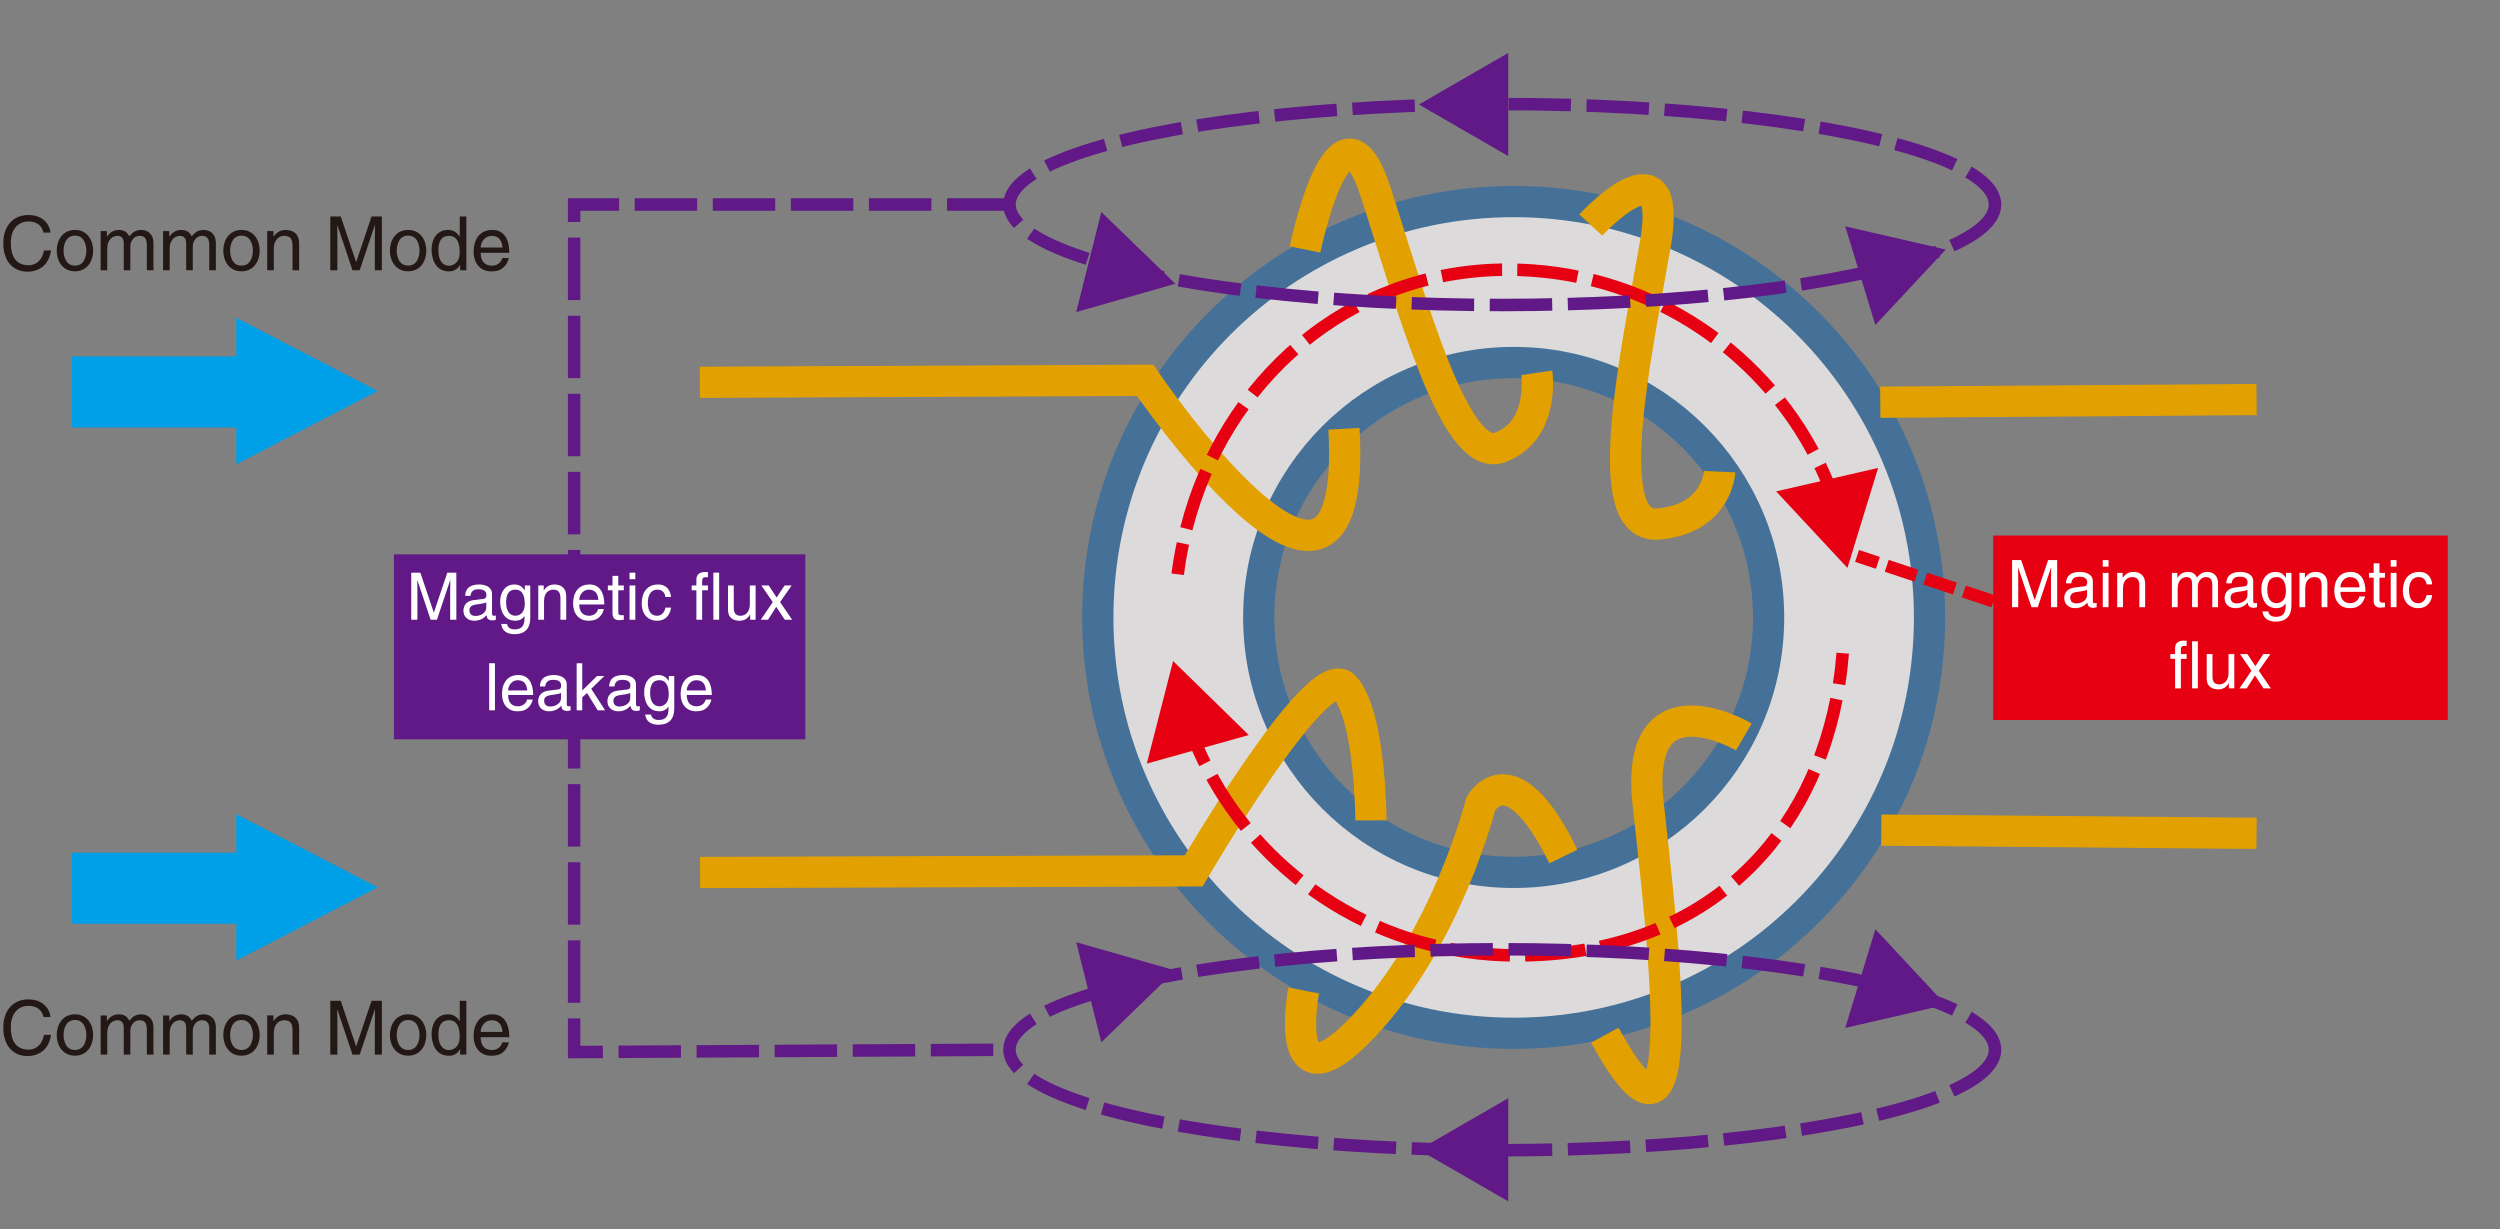 <?xml version="1.0" encoding="UTF-8"?>
<svg xmlns="http://www.w3.org/2000/svg" viewBox="0 0 800.504 393.66">
  <rect x="0" y="0" width="800.504" height="393.66" fill="#808080" stroke="none"/>
  <g id="uuid-9fe64b09-5e10-4068-84f1-05cfb0079617" data-name="丸">
    <g>
      <path d="M484.679,64.536c73.54,0,133.16,59.62,133.16,133.17s-59.62,133.16-133.16,133.16-133.16-59.62-133.16-133.16,59.62-133.17,133.16-133.17Zm81.63,133.17c0-45.09-36.54-81.63-81.63-81.63s-81.63,36.54-81.63,81.63,36.55,81.63,81.63,81.63,81.63-36.55,81.63-81.63Z" style="fill: #dcdada;"/>
      <g>
        <path d="M484.679,64.536c-73.54,0-133.16,59.62-133.16,133.17s59.62,133.16,133.16,133.16,133.16-59.62,133.16-133.16-59.62-133.17-133.16-133.17Z" style="fill: none; stroke: #457198; stroke-miterlimit: 10; stroke-width: 10px;"/>
        <circle cx="484.679" cy="197.706" r="81.63" style="fill: none; stroke: #457198; stroke-miterlimit: 10; stroke-width: 10px;"/>
      </g>
    </g>
  </g>
  <g id="uuid-7cb5fd79-d113-4ab7-8304-059b617b85bd" data-name="レイヤー 3">
    <line x1="602.074" y1="128.787" x2="722.553" y2="127.936" style="fill: none; stroke: #e2a100; stroke-miterlimit: 10; stroke-width: 10px;"/>
    <line x1="602.385" y1="265.809" x2="722.553" y2="266.83" style="fill: none; stroke: #e2a100; stroke-miterlimit: 10; stroke-width: 10px;"/>
    <path d="M224.085,122.421l142.567-.652s68.45,100.55,63.688,15.516" style="fill: none; stroke: #e2a100; stroke-miterlimit: 10; stroke-width: 10px;"/>
    <path d="M417.873,79.88s11.064-53.787,22.553-18.553c11.489,35.234,25.277,87.319,39.83,81.957s11.83-23.915,11.83-23.915" style="fill: none; stroke: #e2a100; stroke-miterlimit: 10; stroke-width: 10px;"/>
    <path d="M509.362,72.05s26.809-29.106,20.681,6.128-18.383,91.149,.766,89.617,19.83-16.766,19.83-16.766" style="fill: none; stroke: #e2a100; stroke-miterlimit: 10; stroke-width: 10px;"/>
    <path d="M224.17,279.369l158.043-.511s39.83-68.17,48.255-58.979,8.511,42.809,8.511,42.809" style="fill: none; stroke: #e2a100; stroke-miterlimit: 10; stroke-width: 10px;"/>
    <path d="M417.447,317.157s-7.66,39.83,19.149,11.489,37.532-71.234,37.532-71.234c0,0,9.617-17.617,26.468,16.851" style="fill: none; stroke: #e2a100; stroke-miterlimit: 10; stroke-width: 10px;"/>
    <path d="M558.383,235.965s-35.234-20.681-30.638,21.447,15.234,127.66-13.872,74.043" style="fill: none; stroke: #e2a100; stroke-miterlimit: 10; stroke-width: 10px;"/>
  </g>
  <g id="uuid-19e3d017-c7bf-4145-b6ab-5f92225984b8" data-name="点線">
    <g>
      <path d="M590.043,209.157c-.268,3.36-.657,6.674-1.168,9.933" style="fill: none; stroke: #e60012; stroke-miterlimit: 10; stroke-width: 4px;"/>
      <path d="M588.032,223.869c-9.31,47.408-44.929,82.232-102.7,82.054-42.833-.132-79.99-24.141-98.433-59.342" style="fill: none; stroke: #e60012; stroke-dasharray: 0 0 19.412 4.853; stroke-miterlimit: 10; stroke-width: 4px;"/>
      <path d="M385.8,244.426c-1.476-2.977-2.82-6.029-4.024-9.151" style="fill: none; stroke: #e60012; stroke-miterlimit: 10; stroke-width: 4px;"/>
      <polygon points="399.862 235.364 375.625 211.662 367.211 244.503 399.862 235.364" style="fill: #e60012;"/>
    </g>
    <g>
      <path d="M377.107,183.88c.423-3.33,.979-6.619,1.665-9.86" style="fill: none; stroke: #e60012; stroke-miterlimit: 10; stroke-width: 4px;"/>
      <path d="M379.872,169.291c11.967-47.112,51.507-82.943,102.795-82.943,43.318,0,80.831,24.628,99.053,60.522" style="fill: none; stroke: #e60012; stroke-dasharray: 0 0 19.419 4.855; stroke-miterlimit: 10; stroke-width: 4px;"/>
      <path d="M582.788,149.034c1.438,2.995,2.743,6.065,3.907,9.202" style="fill: none; stroke: #e60012; stroke-miterlimit: 10; stroke-width: 4px;"/>
      <polygon points="568.725 157.339 591.554 181.859 601.38 149.83 568.725 157.339" style="fill: #e60012;"/>
    </g>
    <ellipse cx="481.022" cy="65.493" rx="157.787" ry="32.17" style="fill: none; stroke: #601986; stroke-dasharray: 0 0 20 5; stroke-miterlimit: 10; stroke-width: 4px;"/>
    <polygon points="455.745 33.459 482.236 48.754 482.236 18.165 455.745 33.459" style="fill: #601986; stroke: #601986; stroke-miterlimit: 10; stroke-width: 1.413px;"/>
    <polygon points="375.005 90.518 353.032 69.237 345.588 98.906 375.005 90.518" style="fill: #601986; stroke: #601986; stroke-miterlimit: 10; stroke-width: 1.413px;"/>
    <polygon points="621.679 80.317 591.875 73.43 600.813 102.685 621.679 80.317" style="fill: #601986; stroke: #601986; stroke-miterlimit: 10; stroke-width: 1.413px;"/>
    <ellipse cx="481.022" cy="336.126" rx="157.787" ry="32.17" style="fill: none; stroke: #601986; stroke-dasharray: 0 0 20 5; stroke-miterlimit: 10; stroke-width: 4px;"/>
    <polygon points="455.745 368.16 482.236 352.865 482.236 383.454 455.745 368.16" style="fill: #601986; stroke: #601986; stroke-miterlimit: 10; stroke-width: 1.413px;"/>
    <polygon points="375.005 311.101 353.032 332.382 345.588 302.713 375.005 311.101" style="fill: #601986; stroke: #601986; stroke-miterlimit: 10; stroke-width: 1.413px;"/>
    <polygon points="621.679 321.302 591.875 328.189 600.813 298.935 621.679 321.302" style="fill: #601986; stroke: #601986; stroke-miterlimit: 10; stroke-width: 1.413px;"/>
    <polyline points="323.234 65.493 183.83 65.493 183.83 336.87 323.234 336.126" style="fill: none; stroke: #601986; stroke-dasharray: 0 0 20 5; stroke-miterlimit: 10; stroke-width: 4px;"/>
    <polygon points="120.925 125.205 75.661 101.765 75.661 114.128 22.979 114.128 22.979 136.866 75.661 136.866 75.661 148.646 120.925 125.205" style="fill: #00a0e9;"/>
    <polygon points="120.925 284.128 75.661 260.687 75.661 273.05 22.979 273.05 22.979 295.788 75.661 295.788 75.661 307.568 120.925 284.128" style="fill: #00a0e9;"/>
    <line x1="638.298" y1="192.561" x2="594.639" y2="178.008" style="fill: none; stroke: #e60012; stroke-dasharray: 0 0 10 3; stroke-miterlimit: 10; stroke-width: 4px;"/>
  </g>
  <g id="uuid-c145ba6a-603b-48e2-92ea-9b6a019634a5" data-name="テキスト">
    <g>
      <path d="M13.922,74.489c-.648-3.024-3.168-3.577-4.825-3.577-3.12,0-5.641,2.304-5.641,6.841,0,4.056,1.44,7.177,5.713,7.177,1.512,0,4.128-.72,4.92-4.729h2.256c-.96,6.504-6.24,6.792-7.537,6.792-3.912,0-7.752-2.544-7.752-9.169,0-5.304,3.024-8.977,8.041-8.977,4.44,0,6.745,2.76,7.081,5.641h-2.256Z" style="fill: #231815;"/>
      <path d="M24,73.625c4.009,0,5.833,3.384,5.833,6.625s-1.824,6.625-5.833,6.625-5.833-3.384-5.833-6.625,1.824-6.625,5.833-6.625Zm0,11.425c3.024,0,3.648-3.12,3.648-4.8s-.624-4.8-3.648-4.8-3.648,3.12-3.648,4.8,.624,4.8,3.648,4.8Z" style="fill: #231815;"/>
      <path d="M32.232,73.985h1.992v1.776h.048c.456-.672,1.536-2.136,3.792-2.136s2.977,1.368,3.336,2.04c1.056-1.176,1.896-2.04,3.84-2.04,1.344,0,3.888,.696,3.888,4.224v8.689h-2.112v-8.113c0-1.728-.528-2.904-2.328-2.904-1.776,0-2.952,1.68-2.952,3.36v7.657h-2.112v-8.689c0-1.056-.408-2.328-1.968-2.328-1.2,0-3.312,.768-3.312,4.176v6.841h-2.112v-12.553Z" style="fill: #231815;"/>
      <path d="M52.224,73.985h1.992v1.776h.048c.456-.672,1.536-2.136,3.792-2.136s2.976,1.368,3.336,2.04c1.056-1.176,1.896-2.04,3.84-2.04,1.344,0,3.888,.696,3.888,4.224v8.689h-2.112v-8.113c0-1.728-.528-2.904-2.328-2.904-1.776,0-2.952,1.68-2.952,3.36v7.657h-2.112v-8.689c0-1.056-.408-2.328-1.968-2.328-1.2,0-3.312,.768-3.312,4.176v6.841h-2.112v-12.553Z" style="fill: #231815;"/>
      <path d="M77.328,73.625c4.009,0,5.833,3.384,5.833,6.625s-1.824,6.625-5.833,6.625-5.833-3.384-5.833-6.625,1.824-6.625,5.833-6.625Zm0,11.425c3.024,0,3.648-3.12,3.648-4.8s-.624-4.8-3.648-4.8-3.648,3.12-3.648,4.8,.624,4.8,3.648,4.8Z" style="fill: #231815;"/>
      <path d="M95.785,86.538h-2.112v-7.729c0-2.185-.624-3.289-2.688-3.289-1.2,0-3.312,.768-3.312,4.176v6.841h-2.112v-12.553h1.992v1.776h.048c.456-.672,1.632-2.136,3.792-2.136,1.944,0,4.393,.792,4.393,4.368v8.545Z" style="fill: #231815;"/>
      <path d="M120.024,86.538v-10.177c0-.504,.048-2.688,.048-4.296h-.048l-4.848,14.473h-2.304l-4.849-14.449h-.048c0,1.584,.048,3.768,.048,4.272v10.177h-2.256v-17.233h3.336l4.92,14.569h.048l4.896-14.569h3.312v17.233h-2.256Z" style="fill: #231815;"/>
      <path d="M130.679,73.625c4.009,0,5.833,3.384,5.833,6.625s-1.824,6.625-5.833,6.625-5.833-3.384-5.833-6.625,1.824-6.625,5.833-6.625Zm0,11.425c3.024,0,3.648-3.12,3.648-4.8s-.624-4.8-3.648-4.8-3.648,3.12-3.648,4.8,.624,4.8,3.648,4.8Z" style="fill: #231815;"/>
      <path d="M149.328,86.538h-1.992v-1.728h-.048c-.912,1.704-2.353,2.088-3.577,2.088-4.272,0-5.521-4.008-5.521-7.008,0-3.528,1.896-6.265,5.233-6.265,2.28,0,3.24,1.416,3.744,2.136h.048v-6.457h2.112v17.233Zm-5.568-1.464c1.344,0,3.432-.888,3.432-4.224,0-2.04-.336-5.329-3.384-5.329-3.264,0-3.432,3.096-3.432,4.705,0,2.76,1.08,4.848,3.384,4.848Z" style="fill: #231815;"/>
      <path d="M162.912,82.602c-.072,.6-.648,2.376-2.232,3.433-.576,.384-1.392,.864-3.408,.864-3.528,0-5.617-2.664-5.617-6.289,0-3.888,1.872-6.984,6.024-6.984,3.625,0,5.401,2.88,5.401,7.321h-9.169c0,2.616,1.224,4.128,3.648,4.128,1.992,0,3.168-1.536,3.24-2.472h2.112Zm-2.017-3.336c-.12-1.944-.936-3.745-3.504-3.745-1.944,0-3.48,1.8-3.48,3.745h6.984Z" style="fill: #231815;"/>
    </g>
    <g>
      <path d="M13.922,325.647c-.648-3.024-3.168-3.576-4.825-3.576-3.12,0-5.641,2.304-5.641,6.841,0,4.056,1.44,7.177,5.713,7.177,1.512,0,4.128-.721,4.92-4.729h2.256c-.96,6.504-6.24,6.792-7.537,6.792-3.912,0-7.752-2.544-7.752-9.169,0-5.304,3.024-8.977,8.041-8.977,4.44,0,6.745,2.761,7.081,5.641h-2.256Z" style="fill: #231815;"/>
      <path d="M24,324.782c4.009,0,5.833,3.385,5.833,6.625s-1.824,6.624-5.833,6.624-5.833-3.384-5.833-6.624,1.824-6.625,5.833-6.625Zm0,11.425c3.024,0,3.648-3.12,3.648-4.8s-.624-4.801-3.648-4.801-3.648,3.12-3.648,4.801,.624,4.8,3.648,4.8Z" style="fill: #231815;"/>
      <path d="M32.232,325.143h1.992v1.776h.048c.456-.673,1.536-2.137,3.792-2.137s2.977,1.368,3.336,2.04c1.056-1.176,1.896-2.04,3.84-2.04,1.344,0,3.888,.696,3.888,4.225v8.688h-2.112v-8.112c0-1.729-.528-2.904-2.328-2.904-1.776,0-2.952,1.68-2.952,3.36v7.656h-2.112v-8.688c0-1.056-.408-2.328-1.968-2.328-1.2,0-3.312,.768-3.312,4.176v6.841h-2.112v-12.553Z" style="fill: #231815;"/>
      <path d="M52.224,325.143h1.992v1.776h.048c.456-.673,1.536-2.137,3.792-2.137s2.976,1.368,3.336,2.04c1.056-1.176,1.896-2.04,3.84-2.04,1.344,0,3.888,.696,3.888,4.225v8.688h-2.112v-8.112c0-1.729-.528-2.904-2.328-2.904-1.776,0-2.952,1.68-2.952,3.36v7.656h-2.112v-8.688c0-1.056-.408-2.328-1.968-2.328-1.2,0-3.312,.768-3.312,4.176v6.841h-2.112v-12.553Z" style="fill: #231815;"/>
      <path d="M77.328,324.782c4.009,0,5.833,3.385,5.833,6.625s-1.824,6.624-5.833,6.624-5.833-3.384-5.833-6.624,1.824-6.625,5.833-6.625Zm0,11.425c3.024,0,3.648-3.12,3.648-4.8s-.624-4.801-3.648-4.801-3.648,3.12-3.648,4.801,.624,4.8,3.648,4.8Z" style="fill: #231815;"/>
      <path d="M95.785,337.695h-2.112v-7.729c0-2.185-.624-3.288-2.688-3.288-1.2,0-3.312,.768-3.312,4.176v6.841h-2.112v-12.553h1.992v1.776h.048c.456-.673,1.632-2.137,3.792-2.137,1.944,0,4.393,.792,4.393,4.368v8.545Z" style="fill: #231815;"/>
      <path d="M120.024,337.695v-10.177c0-.504,.048-2.688,.048-4.296h-.048l-4.848,14.473h-2.304l-4.849-14.449h-.048c0,1.584,.048,3.769,.048,4.272v10.177h-2.256v-17.233h3.336l4.92,14.569h.048l4.896-14.569h3.312v17.233h-2.256Z" style="fill: #231815;"/>
      <path d="M130.679,324.782c4.009,0,5.833,3.385,5.833,6.625s-1.824,6.624-5.833,6.624-5.833-3.384-5.833-6.624,1.824-6.625,5.833-6.625Zm0,11.425c3.024,0,3.648-3.12,3.648-4.8s-.624-4.801-3.648-4.801-3.648,3.12-3.648,4.801,.624,4.8,3.648,4.8Z" style="fill: #231815;"/>
      <path d="M149.328,337.695h-1.992v-1.728h-.048c-.912,1.704-2.353,2.088-3.577,2.088-4.272,0-5.521-4.009-5.521-7.009,0-3.528,1.896-6.265,5.233-6.265,2.28,0,3.24,1.416,3.744,2.137h.048v-6.457h2.112v17.233Zm-5.568-1.464c1.344,0,3.432-.888,3.432-4.225,0-2.04-.336-5.328-3.384-5.328-3.264,0-3.432,3.096-3.432,4.704,0,2.761,1.08,4.849,3.384,4.849Z" style="fill: #231815;"/>
      <path d="M162.912,333.759c-.072,.601-.648,2.377-2.232,3.433-.576,.384-1.392,.864-3.408,.864-3.528,0-5.617-2.664-5.617-6.289,0-3.888,1.872-6.984,6.024-6.984,3.625,0,5.401,2.881,5.401,7.321h-9.169c0,2.616,1.224,4.128,3.648,4.128,1.992,0,3.168-1.536,3.24-2.473h2.112Zm-2.017-3.336c-.12-1.944-.936-3.744-3.504-3.744-1.944,0-3.48,1.8-3.48,3.744h6.984Z" style="fill: #231815;"/>
    </g>
    <rect x="126.128" y="177.497" width="131.745" height="59.234" style="fill: #601986;"/>
    <g>
      <path d="M144.15,198.443v-8.902c0-.441,.042-2.352,.042-3.758h-.042l-4.241,12.661h-2.016l-4.241-12.64h-.042c0,1.386,.042,3.296,.042,3.737v8.902h-1.974v-15.075h2.918l4.304,12.745h.042l4.283-12.745h2.897v15.075h-1.974Z" style="fill: #fff;"/>
      <path d="M148.94,190.801c.084-2.625,1.827-3.653,4.535-3.653,.882,0,4.073,.252,4.073,3.065v6.32c0,.461,.231,.651,.609,.651,.168,0,.399-.042,.609-.084v1.344c-.315,.084-.588,.21-1.008,.21-1.638,0-1.89-.84-1.953-1.68-.714,.776-1.827,1.784-3.968,1.784-2.016,0-3.443-1.28-3.443-3.17,0-.924,.273-3.065,3.338-3.443l3.044-.378c.441-.042,.966-.21,.966-1.302,0-1.155-.84-1.785-2.583-1.785-2.1,0-2.394,1.281-2.52,2.121h-1.701Zm6.761,2.037c-.294,.231-.756,.399-3.044,.693-.903,.126-2.352,.399-2.352,1.785,0,1.197,.609,1.911,1.995,1.911,1.722,0,3.401-1.113,3.401-2.583v-1.806Z" style="fill: #fff;"/>
      <path d="M169.791,197.54c0,1.575-.021,5.522-5.102,5.522-1.302,0-3.842-.357-4.199-3.275h1.848c.336,1.742,2.037,1.742,2.478,1.742,3.065,0,3.128-2.372,3.128-3.716v-.609c-.525,.882-1.491,1.554-2.96,1.554-3.737,0-4.829-3.506-4.829-6.13,0-3.086,1.659-5.48,4.577-5.48,1.995,0,2.855,1.26,3.317,1.932v-1.617h1.743v10.078Zm-4.766-.378c1.176,0,3.002-.776,3.002-3.695,0-1.785-.294-4.661-2.96-4.661-2.855,0-3.002,2.708-3.002,4.115,0,2.415,.945,4.241,2.96,4.241Z" style="fill: #fff;"/>
      <path d="M181.299,198.443h-1.848v-6.761c0-1.911-.546-2.876-2.352-2.876-1.05,0-2.897,.672-2.897,3.653v5.984h-1.848v-10.981h1.743v1.554h.042c.399-.588,1.428-1.869,3.317-1.869,1.701,0,3.842,.693,3.842,3.821v7.475Z" style="fill: #fff;"/>
      <path d="M193.353,195c-.063,.525-.567,2.078-1.953,3.002-.504,.336-1.218,.756-2.981,.756-3.086,0-4.913-2.33-4.913-5.5,0-3.401,1.638-6.11,5.27-6.11,3.17,0,4.724,2.52,4.724,6.404h-8.021c0,2.289,1.071,3.611,3.191,3.611,1.743,0,2.771-1.343,2.834-2.162h1.848Zm-1.764-2.918c-.105-1.701-.819-3.275-3.065-3.275-1.701,0-3.044,1.575-3.044,3.275h6.11Z" style="fill: #fff;"/>
      <path d="M197.974,188.995v7.139c0,.86,.735,.86,1.113,.86h.651v1.449c-.672,.062-1.197,.146-1.386,.146-1.827,0-2.226-1.028-2.226-2.351v-7.244h-1.491v-1.533h1.491v-3.065h1.848v3.065h1.764v1.533h-1.764Z" style="fill: #fff;"/>
      <path d="M201.586,185.468v-2.1h1.848v2.1h-1.848Zm1.848,12.976h-1.848v-10.981h1.848v10.981Z" style="fill: #fff;"/>
      <path d="M213.071,191.158c-.231-1.47-1.05-2.352-2.604-2.352-2.289,0-3.023,2.184-3.023,4.136,0,1.89,.462,4.22,3.002,4.22,1.239,0,2.31-.923,2.625-2.603h1.785c-.189,1.743-1.26,4.199-4.472,4.199-3.086,0-4.913-2.33-4.913-5.5,0-3.401,1.638-6.11,5.27-6.11,2.876,0,3.968,2.1,4.115,4.01h-1.785Z" style="fill: #fff;"/>
      <path d="M224.832,188.995v9.448h-1.848v-9.448h-1.512v-1.533h1.512v-1.89c0-1.659,1.05-2.415,2.855-2.415,.273,0,.546,.021,.84,.042v1.659c-.231-.021-.525-.042-.756-.042-.798,0-1.092,.399-1.092,1.281v1.365h1.848v1.533h-1.848Z" style="fill: #fff;"/>
      <path d="M230.271,198.443h-1.848v-15.075h1.848v15.075Z" style="fill: #fff;"/>
      <path d="M240.203,198.443v-1.596l-.042-.042c-.777,1.28-1.722,1.952-3.485,1.952-1.617,0-3.569-.776-3.569-3.401v-7.895h1.848v7.286c0,1.806,.924,2.414,2.121,2.414,2.331,0,3.023-2.057,3.023-3.653v-6.047h1.848v10.981h-1.743Z" style="fill: #fff;"/>
      <path d="M253.642,198.443h-2.352l-2.729-4.136-2.646,4.136h-2.331l3.863-5.648-3.674-5.333h2.373l2.541,3.863,2.541-3.863h2.268l-3.716,5.333,3.863,5.648Z" style="fill: #fff;"/>
      <path d="M158.484,227.443h-1.848v-15.075h1.848v15.075Z" style="fill: #fff;"/>
      <path d="M170.578,224c-.063,.524-.567,2.078-1.953,3.002-.504,.336-1.218,.756-2.981,.756-3.086,0-4.913-2.33-4.913-5.501,0-3.401,1.638-6.109,5.27-6.109,3.17,0,4.724,2.52,4.724,6.403h-8.021c0,2.289,1.071,3.611,3.191,3.611,1.743,0,2.771-1.344,2.834-2.162h1.848Zm-1.764-2.919c-.105-1.7-.819-3.275-3.065-3.275-1.701,0-3.044,1.575-3.044,3.275h6.11Z" style="fill: #fff;"/>
      <path d="M172.869,219.801c.084-2.625,1.827-3.653,4.535-3.653,.882,0,4.073,.252,4.073,3.065v6.319c0,.462,.231,.651,.609,.651,.168,0,.399-.042,.609-.084v1.344c-.315,.084-.588,.21-1.008,.21-1.638,0-1.89-.84-1.953-1.68-.714,.776-1.827,1.784-3.968,1.784-2.016,0-3.443-1.28-3.443-3.17,0-.924,.273-3.065,3.338-3.443l3.044-.378c.441-.042,.966-.21,.966-1.302,0-1.155-.84-1.785-2.583-1.785-2.1,0-2.394,1.281-2.52,2.121h-1.701Zm6.761,2.036c-.294,.231-.756,.399-3.044,.693-.903,.126-2.352,.398-2.352,1.784,0,1.197,.609,1.911,1.995,1.911,1.722,0,3.401-1.113,3.401-2.583v-1.806Z" style="fill: #fff;"/>
      <path d="M193.762,227.443h-2.373l-3.422-5.543-1.533,1.386v4.157h-1.785v-15.075h1.785v8.734l4.724-4.641h2.352l-4.199,4.095,4.451,6.887Z" style="fill: #fff;"/>
      <path d="M195.044,219.801c.084-2.625,1.827-3.653,4.535-3.653,.882,0,4.073,.252,4.073,3.065v6.319c0,.462,.231,.651,.609,.651,.168,0,.399-.042,.609-.084v1.344c-.315,.084-.588,.21-1.008,.21-1.638,0-1.89-.84-1.953-1.68-.714,.776-1.827,1.784-3.968,1.784-2.016,0-3.443-1.28-3.443-3.17,0-.924,.273-3.065,3.338-3.443l3.044-.378c.441-.042,.966-.21,.966-1.302,0-1.155-.84-1.785-2.583-1.785-2.1,0-2.394,1.281-2.52,2.121h-1.701Zm6.761,2.036c-.294,.231-.756,.399-3.044,.693-.903,.126-2.352,.398-2.352,1.784,0,1.197,.609,1.911,1.995,1.911,1.722,0,3.401-1.113,3.401-2.583v-1.806Z" style="fill: #fff;"/>
      <path d="M215.896,226.54c0,1.575-.021,5.522-5.102,5.522-1.302,0-3.842-.357-4.199-3.275h1.848c.336,1.742,2.037,1.742,2.478,1.742,3.065,0,3.128-2.372,3.128-3.716v-.609c-.525,.882-1.491,1.554-2.96,1.554-3.737,0-4.829-3.506-4.829-6.131,0-3.086,1.659-5.479,4.577-5.479,1.995,0,2.855,1.26,3.317,1.932v-1.617h1.743v10.078Zm-4.766-.378c1.176,0,3.002-.776,3.002-3.695,0-1.784-.294-4.661-2.96-4.661-2.855,0-3.002,2.709-3.002,4.115,0,2.415,.945,4.241,2.96,4.241Z" style="fill: #fff;"/>
      <path d="M227.781,224c-.063,.524-.567,2.078-1.953,3.002-.504,.336-1.218,.756-2.981,.756-3.086,0-4.913-2.33-4.913-5.501,0-3.401,1.638-6.109,5.27-6.109,3.17,0,4.724,2.52,4.724,6.403h-8.021c0,2.289,1.071,3.611,3.191,3.611,1.743,0,2.771-1.344,2.834-2.162h1.848Zm-1.764-2.919c-.105-1.7-.819-3.275-3.065-3.275-1.701,0-3.044,1.575-3.044,3.275h6.11Z" style="fill: #fff;"/>
    </g>
    <rect x="638.235" y="171.483" width="145.535" height="59.073" style="fill: #e60012;"/>
    <g>
      <path d="M656.736,194.419v-8.902c0-.441,.043-2.352,.043-3.758h-.043l-4.24,12.661h-2.016l-4.242-12.64h-.041c0,1.386,.041,3.296,.041,3.737v8.902h-1.973v-15.075h2.918l4.305,12.745h.041l4.283-12.745h2.898v15.075h-1.975Z" style="fill: #fff;"/>
      <path d="M661.527,186.776c.084-2.625,1.826-3.653,4.535-3.653,.882,0,4.073,.252,4.073,3.065v6.32c0,.462,.231,.651,.608,.651,.168,0,.399-.042,.609-.084v1.344c-.314,.084-.588,.21-1.008,.21-1.638,0-1.89-.84-1.953-1.68-.713,.777-1.826,1.785-3.968,1.785-2.016,0-3.443-1.281-3.443-3.17,0-.924,.272-3.065,3.339-3.443l3.044-.378c.44-.042,.966-.21,.966-1.302,0-1.155-.84-1.785-2.582-1.785-2.1,0-2.395,1.281-2.52,2.121h-1.701Zm6.761,2.037c-.294,.231-.756,.399-3.044,.693-.903,.126-2.352,.399-2.352,1.785,0,1.197,.608,1.911,1.994,1.911,1.722,0,3.401-1.113,3.401-2.583v-1.806Z" style="fill: #fff;"/>
      <path d="M673.308,181.443v-2.1h1.848v2.1h-1.848Zm1.848,12.976h-1.848v-10.981h1.848v10.981Z" style="fill: #fff;"/>
      <path d="M686.873,194.419h-1.848v-6.761c0-1.911-.547-2.876-2.352-2.876-1.051,0-2.898,.672-2.898,3.653v5.984h-1.848v-10.981h1.743v1.554h.042c.398-.588,1.428-1.869,3.317-1.869,1.7,0,3.843,.693,3.843,3.821v7.475Z" style="fill: #fff;"/>
      <path d="M695.441,183.438h1.743v1.554h.042c.398-.588,1.344-1.869,3.317-1.869s2.604,1.197,2.919,1.785c.924-1.029,1.658-1.785,3.359-1.785,1.176,0,3.4,.609,3.4,3.695v7.601h-1.848v-7.097c0-1.512-.461-2.541-2.036-2.541-1.554,0-2.583,1.47-2.583,2.939v6.698h-1.848v-7.601c0-.924-.356-2.037-1.721-2.037-1.051,0-2.898,.672-2.898,3.653v5.984h-1.848v-10.981Z" style="fill: #fff;"/>
      <path d="M712.872,186.776c.084-2.625,1.827-3.653,4.535-3.653,.882,0,4.073,.252,4.073,3.065v6.32c0,.462,.23,.651,.609,.651,.168,0,.398-.042,.608-.084v1.344c-.315,.084-.588,.21-1.008,.21-1.638,0-1.89-.84-1.952-1.68-.715,.777-1.827,1.785-3.969,1.785-2.016,0-3.443-1.281-3.443-3.17,0-.924,.273-3.065,3.338-3.443l3.045-.378c.441-.042,.966-.21,.966-1.302,0-1.155-.84-1.785-2.583-1.785-2.1,0-2.393,1.281-2.52,2.121h-1.7Zm6.761,2.037c-.294,.231-.756,.399-3.045,.693-.902,.126-2.352,.399-2.352,1.785,0,1.197,.609,1.911,1.995,1.911,1.722,0,3.401-1.113,3.401-2.583v-1.806Z" style="fill: #fff;"/>
      <path d="M733.722,193.516c0,1.575-.021,5.522-5.102,5.522-1.302,0-3.842-.356-4.199-3.275h1.848c.336,1.743,2.037,1.743,2.478,1.743,3.065,0,3.128-2.373,3.128-3.717v-.609c-.524,.882-1.49,1.554-2.96,1.554-3.737,0-4.829-3.506-4.829-6.131,0-3.086,1.658-5.48,4.577-5.48,1.995,0,2.855,1.26,3.317,1.932v-1.617h1.742v10.078Zm-4.766-.378c1.176,0,3.002-.777,3.002-3.695,0-1.785-.293-4.661-2.96-4.661-2.855,0-3.003,2.708-3.003,4.115,0,2.415,.945,4.241,2.961,4.241Z" style="fill: #fff;"/>
      <path d="M745.23,194.419h-1.848v-6.761c0-1.911-.545-2.876-2.352-2.876-1.049,0-2.896,.672-2.896,3.653v5.984h-1.848v-10.981h1.742v1.554h.042c.399-.588,1.428-1.869,3.317-1.869,1.701,0,3.842,.693,3.842,3.821v7.475Z" style="fill: #fff;"/>
      <path d="M757.285,190.976c-.063,.525-.567,2.079-1.953,3.002-.504,.336-1.218,.756-2.981,.756-3.087,0-4.913-2.331-4.913-5.501,0-3.401,1.638-6.11,5.27-6.11,3.171,0,4.725,2.52,4.725,6.404h-8.021c0,2.289,1.071,3.611,3.191,3.611,1.743,0,2.771-1.344,2.835-2.163h1.848Zm-1.764-2.918c-.105-1.701-.819-3.275-3.066-3.275-1.7,0-3.044,1.575-3.044,3.275h6.11Z" style="fill: #fff;"/>
      <path d="M761.906,184.971v7.139c0,.861,.734,.861,1.112,.861h.651v1.449c-.672,.063-1.197,.147-1.387,.147-1.826,0-2.225-1.029-2.225-2.352v-7.244h-1.491v-1.533h1.491v-3.065h1.848v3.065h1.764v1.533h-1.764Z" style="fill: #fff;"/>
      <path d="M765.517,181.443v-2.1h1.848v2.1h-1.848Zm1.848,12.976h-1.848v-10.981h1.848v10.981Z" style="fill: #fff;"/>
      <path d="M777.003,187.133c-.23-1.47-1.05-2.352-2.604-2.352-2.289,0-3.023,2.184-3.023,4.136,0,1.89,.462,4.22,3.002,4.22,1.239,0,2.311-.924,2.625-2.604h1.785c-.189,1.743-1.26,4.199-4.473,4.199-3.086,0-4.913-2.331-4.913-5.501,0-3.401,1.638-6.11,5.271-6.11,2.876,0,3.968,2.1,4.115,4.01h-1.785Z" style="fill: #fff;"/>
      <path d="M698.318,210.971v9.448h-1.848v-9.448h-1.512v-1.532h1.512v-1.89c0-1.659,1.05-2.415,2.855-2.415,.273,0,.546,.021,.84,.042v1.659c-.23-.021-.525-.042-.756-.042-.798,0-1.092,.398-1.092,1.28v1.365h1.848v1.532h-1.848Z" style="fill: #fff;"/>
      <path d="M703.757,220.419h-1.848v-15.075h1.848v15.075Z" style="fill: #fff;"/>
      <path d="M713.689,220.419v-1.596l-.042-.042c-.776,1.281-1.722,1.953-3.485,1.953-1.617,0-3.569-.777-3.569-3.401v-7.895h1.848v7.285c0,1.806,.924,2.415,2.12,2.415,2.331,0,3.023-2.058,3.023-3.653v-6.047h1.848v10.98h-1.742Z" style="fill: #fff;"/>
      <path d="M727.128,220.419h-2.352l-2.729-4.136-2.646,4.136h-2.33l3.863-5.647-3.675-5.333h2.372l2.541,3.863,2.541-3.863h2.268l-3.717,5.333,3.863,5.647Z" style="fill: #fff;"/>
    </g>
  </g>
</svg>
